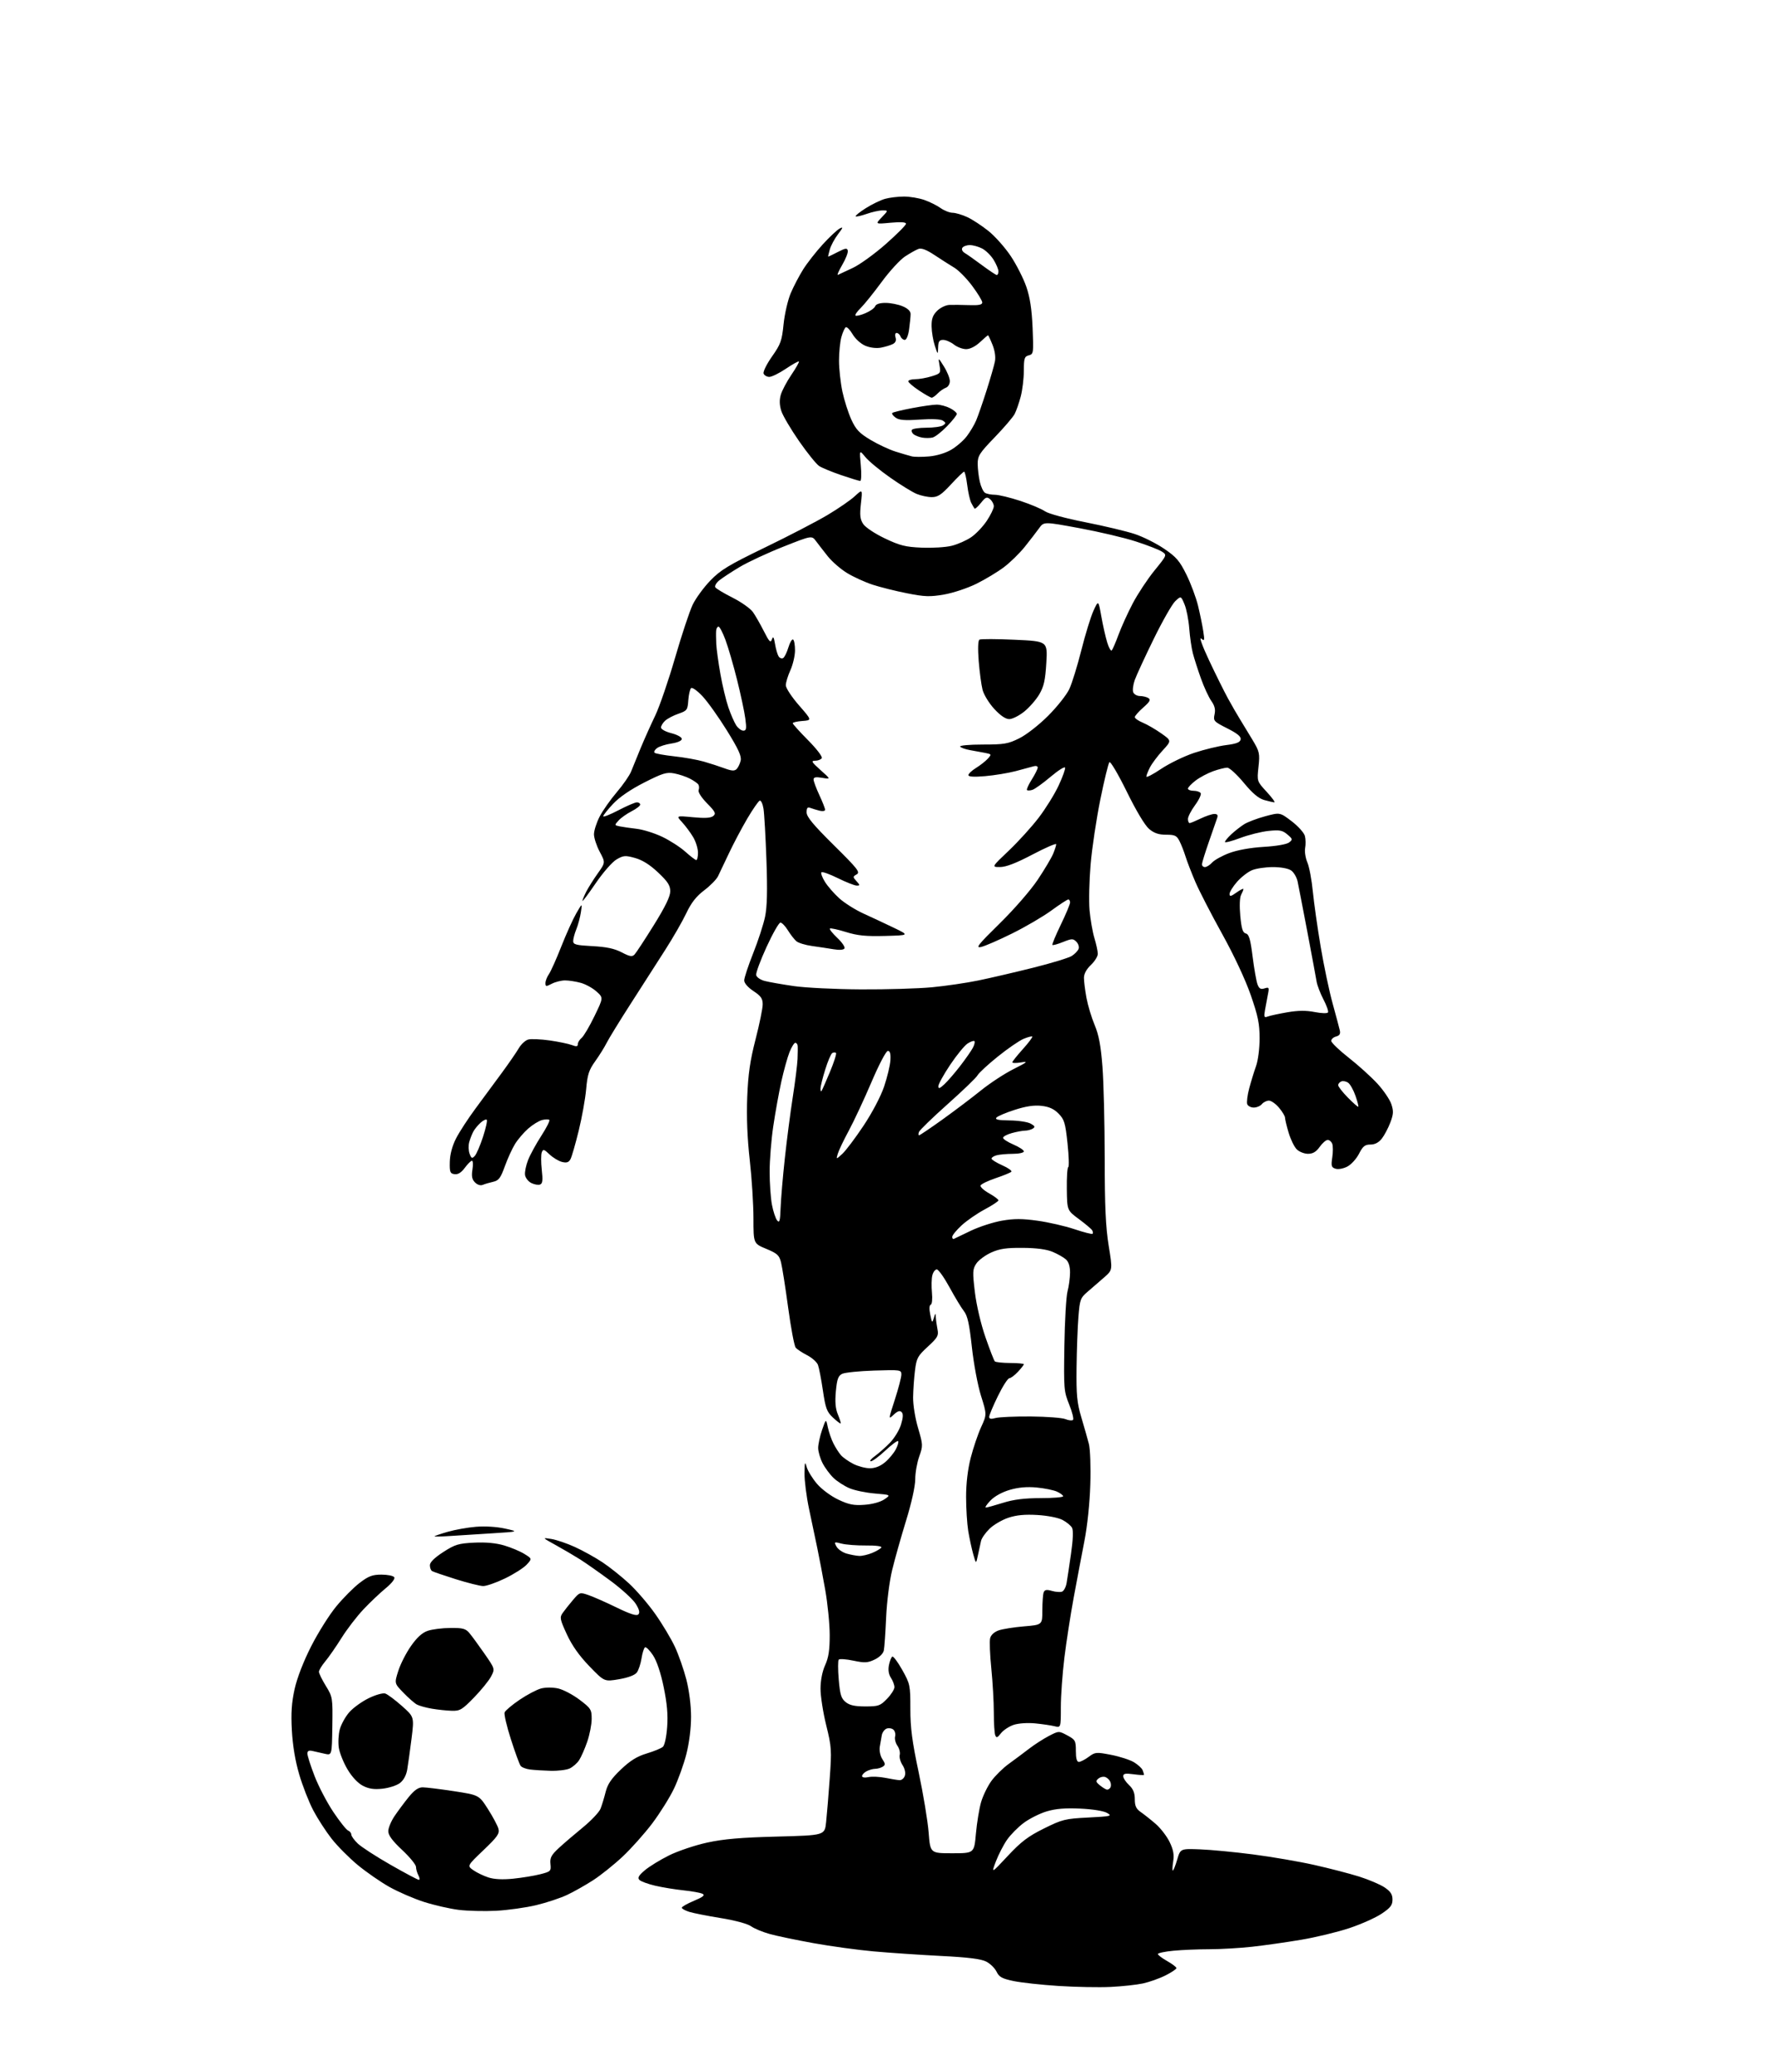 <?xml version="1.0" encoding="UTF-8" standalone="no"?>
<svg 
  version="1.1" 
  xmlns="http://www.w3.org/2000/svg" 
  xmlns:xlink="http://www.w3.org/1999/xlink" 
  xmlns:svg="http://www.w3.org/2000/svg"
  xmlns:rdf="http://www.w3.org/1999/02/22-rdf-syntax-ns#"
  xmlns:cc="http://creativecommons.org/ns#"
  xmlns:dc="http://purl.org/dc/elements/1.1/"
  viewBox="0 0 768 896"
  width="768"
  height="896"
>
<style>svg {background-color: white; }</style>"
<path stroke="none" fill="black" fill-rule="evenodd" d="M480.50,859.32C475.55,859.56 465.43,859.37 458.00,858.89C450.57,858.41 441.80,857.45 438.51,856.76C433.57,855.72 432.29,855.02 431.20,852.75C430.48,851.23 428.48,849.26 426.75,848.37C424.48,847.20 419.03,846.51 407.06,845.91C397.95,845.44 384.88,844.56 378.00,843.94C371.12,843.33 359.43,841.72 352.00,840.38C344.57,839.04 336.02,837.26 333.00,836.41C329.98,835.57 326.36,834.07 324.96,833.07C323.47,832.00 318.07,830.55 311.96,829.55C306.21,828.62 300.04,827.41 298.25,826.85C296.46,826.30 295.00,825.49 295.00,825.06C295.00,824.62 297.36,823.28 300.25,822.07C304.13,820.45 305.11,819.67 304.00,819.06C303.18,818.61 299.50,817.93 295.83,817.55C292.17,817.17 286.62,816.27 283.50,815.54C280.37,814.81 277.30,813.68 276.66,813.03C275.77,812.12 276.32,811.14 279.00,808.86C280.93,807.23 285.65,804.33 289.50,802.42C293.35,800.51 300.77,798.02 306.00,796.88C313.15,795.33 320.61,794.69 336.17,794.29C356.83,793.75 356.83,793.75 357.43,788.13C357.77,785.03 358.47,776.56 358.99,769.29C359.89,756.83 359.80,755.51 357.47,746.09C356.11,740.59 355.01,733.48 355.02,730.29C355.04,726.70 355.79,722.85 357.02,720.14C358.51,716.87 359.00,713.62 358.99,707.14C358.99,702.39 358.11,693.55 357.04,687.50C355.97,681.45 354.43,673.35 353.62,669.50C352.81,665.65 351.21,658.07 350.07,652.65C348.93,647.24 348.04,640.26 348.09,637.15C348.17,632.18 348.29,631.87 349.06,634.54C349.55,636.21 351.55,639.45 353.50,641.73C355.51,644.08 359.50,647.04 362.69,648.55C367.30,650.73 369.38,651.14 374.04,650.80C377.46,650.56 380.91,649.61 382.63,648.45C385.50,646.50 385.50,646.50 378.50,645.91C374.65,645.59 369.70,644.56 367.50,643.61C365.30,642.67 362.22,640.68 360.66,639.20C359.10,637.71 356.96,634.83 355.91,632.79C354.86,630.75 354.00,627.79 354.00,626.22C354.00,624.64 354.76,621.14 355.69,618.43C357.39,613.50 357.39,613.50 358.18,617.28C358.62,619.36 359.72,622.51 360.61,624.28C361.51,626.05 362.97,628.34 363.87,629.36C364.77,630.38 367.17,632.06 369.21,633.11C371.25,634.15 374.48,635.00 376.38,635.00C378.66,635.00 380.91,634.10 382.96,632.38C384.67,630.94 386.76,628.42 387.61,626.79C388.46,625.15 388.90,623.56 388.59,623.26C388.28,622.95 385.79,624.79 383.06,627.35C380.32,629.91 377.50,631.99 376.79,631.97C376.08,631.95 376.85,630.96 378.50,629.77C380.15,628.58 383.09,625.98 385.04,623.99C386.98,621.99 389.16,618.43 389.86,616.06C390.78,613.02 390.84,611.44 390.09,610.69C389.34,609.94 388.34,610.27 386.69,611.82C384.35,614.02 384.35,614.02 387.18,605.29C388.73,600.50 390.00,595.63 390.00,594.47C390.00,592.44 389.64,592.38 378.25,592.75C371.79,592.95 365.55,593.59 364.39,594.16C362.67,595.00 362.16,596.42 361.66,601.70C361.23,606.35 361.48,609.21 362.54,611.75C363.36,613.71 363.89,615.44 363.73,615.61C363.56,615.77 362.06,614.63 360.39,613.07C357.74,610.59 357.19,609.10 356.05,601.37C355.33,596.49 354.37,591.51 353.91,590.29C353.45,589.08 351.34,587.20 349.22,586.11C347.10,585.03 344.87,583.55 344.27,582.82C343.67,582.10 342.20,574.30 341.01,565.50C339.82,556.70 338.43,547.90 337.93,545.94C337.15,542.85 336.29,542.08 331.51,540.09C326.00,537.81 326.00,537.81 326.00,526.86C326.00,520.84 325.28,509.52 324.40,501.71C323.34,492.31 322.97,483.10 323.31,474.50C323.71,464.46 324.53,458.76 326.91,449.50C328.61,442.90 330.00,436.10 330.00,434.38C330.00,431.85 329.25,430.77 326.00,428.62C323.59,427.02 322.00,425.19 322.00,424.01C322.00,422.92 323.75,417.64 325.88,412.27C328.02,406.90 330.33,399.80 331.02,396.50C331.91,392.21 332.09,385.25 331.62,372.06C331.26,361.93 330.69,351.90 330.35,349.78C330.01,347.66 329.28,346.07 328.72,346.26C328.17,346.44 325.74,349.95 323.32,354.05C320.91,358.15 317.35,364.88 315.41,369.00C313.46,373.12 311.33,377.61 310.66,378.98C309.99,380.34 307.31,383.07 304.69,385.05C301.26,387.65 299.10,390.40 296.98,394.88C295.36,398.30 291.25,405.47 287.83,410.80C284.42,416.14 277.72,426.57 272.95,434.00C268.17,441.43 263.47,449.07 262.50,451.00C261.53,452.93 259.29,456.52 257.51,459.00C254.81,462.76 254.17,464.74 253.62,471.00C253.26,475.12 251.81,483.21 250.40,488.97C248.99,494.73 247.39,500.28 246.84,501.31C246.08,502.72 245.19,503.02 243.17,502.52C241.70,502.15 239.28,500.69 237.78,499.27C235.37,496.98 234.98,496.88 234.41,498.39C234.05,499.32 234.05,502.71 234.41,505.92C234.92,510.45 234.76,511.88 233.68,512.29C232.91,512.59 231.21,512.29 229.89,511.64C228.58,510.98 227.35,509.42 227.17,508.15C226.99,506.89 227.58,503.97 228.49,501.68C229.40,499.38 231.97,494.67 234.21,491.22C236.44,487.77 238.01,484.67 237.68,484.35C237.36,484.03 235.96,484.05 234.56,484.39C233.17,484.74 230.47,486.40 228.56,488.08C226.64,489.76 224.07,492.76 222.85,494.74C221.62,496.72 219.63,501.07 218.43,504.41C216.58,509.52 215.78,510.57 213.37,511.11C211.79,511.46 209.77,512.06 208.88,512.43C207.91,512.84 206.56,512.42 205.53,511.39C204.23,510.08 203.95,508.71 204.41,505.83C204.75,503.72 204.65,502.00 204.20,502.00C203.75,502.00 202.36,503.38 201.11,505.06C199.57,507.15 198.16,508.02 196.68,507.81C194.75,507.54 194.51,506.92 194.62,502.47C194.70,499.27 195.66,495.62 197.28,492.44C198.67,489.68 202.47,483.85 205.71,479.47C208.96,475.08 214.09,468.12 217.12,464.00C220.15,459.88 223.47,455.07 224.49,453.31C225.52,451.56 227.37,449.87 228.62,449.56C229.87,449.25 234.01,449.43 237.82,449.97C241.64,450.52 245.94,451.41 247.38,451.95C249.41,452.72 250.00,452.64 250.00,451.60C250.00,450.85 250.75,449.63 251.66,448.87C252.57,448.12 255.06,443.90 257.19,439.50C261.08,431.50 261.08,431.50 258.09,428.81C256.45,427.33 253.40,425.65 251.30,425.07C249.21,424.49 246.15,424.01 244.50,424.01C242.85,424.01 240.26,424.66 238.75,425.45C236.26,426.75 236.00,426.72 236.00,425.16C236.00,424.22 236.67,422.49 237.49,421.32C238.31,420.15 240.73,414.76 242.86,409.34C244.99,403.93 247.91,397.48 249.34,395.00C251.95,390.50 251.95,390.50 251.34,394.50C251.01,396.70 250.12,400.02 249.37,401.87C248.61,403.73 248.00,406.03 248.00,407.00C248.00,408.49 249.23,408.81 256.33,409.19C262.39,409.50 265.84,410.24 268.98,411.87C272.53,413.72 273.53,413.89 274.55,412.81C275.24,412.09 278.99,406.37 282.90,400.09C287.84,392.15 290.00,387.71 290.00,385.49C290.00,382.93 288.96,381.31 284.75,377.34C281.21,373.99 277.97,371.96 274.79,371.07C270.55,369.89 269.77,369.95 266.79,371.67C264.94,372.74 260.98,377.26 257.75,381.98C254.59,386.61 252.00,390.06 252.00,389.65C252.00,389.24 252.73,387.46 253.62,385.70C254.52,383.94 256.76,380.37 258.61,377.77C261.97,373.04 261.97,373.04 259.48,368.37C258.12,365.80 257.00,362.40 257.00,360.82C257.00,359.23 258.09,355.81 259.42,353.22C260.75,350.62 264.10,345.86 266.85,342.63C269.61,339.40 272.41,335.35 273.08,333.63C273.75,331.91 275.61,327.35 277.21,323.50C278.81,319.65 281.63,313.35 283.49,309.50C285.34,305.65 289.21,294.40 292.08,284.50C294.95,274.60 298.39,264.25 299.72,261.50C301.04,258.75 304.46,254.08 307.31,251.12C311.75,246.51 315.16,244.44 331.00,236.77C341.18,231.85 353.32,225.54 358.00,222.76C362.68,219.98 368.01,216.31 369.85,214.60C373.21,211.50 373.21,211.50 372.50,217.77C371.94,222.81 372.13,224.55 373.48,226.61C374.43,228.06 378.49,230.77 382.83,232.84C389.36,235.95 391.73,236.55 398.80,236.85C403.37,237.05 409.22,236.69 411.80,236.04C414.39,235.40 418.18,233.72 420.24,232.31C422.30,230.90 425.34,227.70 426.99,225.20C428.65,222.70 430.00,219.89 430.00,218.95C430.00,218.01 429.27,216.64 428.38,215.90C426.98,214.74 426.45,214.96 424.43,217.49C423.14,219.10 421.90,220.21 421.68,219.96C421.45,219.71 420.81,218.60 420.24,217.50C419.67,216.40 418.88,212.91 418.49,209.75C418.09,206.59 417.49,204.00 417.15,204.00C416.81,204.00 414.25,206.48 411.46,209.50C407.32,213.98 405.78,215.00 403.16,215.00C401.39,215.00 398.42,214.37 396.57,213.59C394.72,212.82 389.56,209.64 385.12,206.52C380.67,203.41 375.86,199.43 374.43,197.68C371.82,194.50 371.82,194.50 372.44,201.25C372.78,204.96 372.67,208.00 372.20,208.00C371.73,208.00 368.04,206.87 364.00,205.50C359.96,204.12 355.65,202.35 354.43,201.55C353.21,200.75 349.31,195.91 345.75,190.80C342.20,185.68 338.75,179.84 338.08,177.80C337.26,175.28 337.18,173.05 337.81,170.80C338.32,168.99 340.39,165.07 342.40,162.11C344.41,159.15 345.88,156.55 345.67,156.33C345.45,156.12 342.92,157.53 340.04,159.47C337.16,161.41 333.93,163.00 332.87,163.00C331.81,163.00 330.69,162.35 330.39,161.57C330.08,160.78 331.73,157.46 334.03,154.18C337.78,148.87 338.31,147.39 339.03,140.24C339.48,135.84 340.86,129.83 342.10,126.87C343.35,123.92 345.79,119.25 347.52,116.50C349.25,113.75 353.05,108.90 355.97,105.71C358.88,102.53 362.17,99.45 363.26,98.86C364.93,97.97 364.82,98.37 362.59,101.29C361.12,103.22 359.52,106.19 359.03,107.90C358.54,109.60 358.24,111.00 358.36,111.00C358.48,111.00 360.36,110.09 362.54,108.97C365.87,107.27 366.55,107.18 366.82,108.43C366.99,109.25 365.90,112.03 364.39,114.60C362.88,117.18 362.06,119.10 362.57,118.86C363.08,118.63 365.98,117.28 369.00,115.86C372.02,114.44 378.44,109.80 383.25,105.56C388.06,101.32 392.00,97.37 392.00,96.78C392.00,96.07 389.79,95.92 385.33,96.33C378.67,96.96 378.67,96.96 381.52,93.98C384.37,91.00 384.37,91.00 381.81,91.00C380.40,91.00 377.32,91.68 374.97,92.51C372.61,93.34 370.48,93.81 370.23,93.56C369.98,93.31 371.94,91.72 374.60,90.04C377.26,88.35 381.02,86.53 382.97,85.99C384.91,85.45 388.58,85.01 391.12,85.01C393.67,85.00 397.63,85.67 399.94,86.48C402.25,87.29 405.41,88.87 406.97,89.98C408.53,91.09 410.86,92.01 412.15,92.02C413.44,92.03 416.30,92.87 418.50,93.89C420.70,94.90 424.84,97.62 427.71,99.92C430.57,102.22 434.92,107.12 437.36,110.80C439.81,114.49 442.82,120.42 444.06,124.00C445.66,128.66 446.43,133.70 446.78,141.81C447.24,152.70 447.18,153.14 445.13,153.68C443.25,154.17 443.00,154.96 442.99,160.37C442.98,163.74 442.37,168.77 441.63,171.55C440.89,174.32 439.72,177.70 439.01,179.05C438.31,180.40 434.42,184.94 430.37,189.14C423.77,195.97 423.00,197.18 423.02,200.64C423.04,202.76 423.45,206.25 423.95,208.40C424.45,210.54 425.45,212.67 426.18,213.13C426.90,213.59 428.85,213.98 430.50,213.98C432.14,213.99 437.09,215.19 441.50,216.64C445.90,218.09 450.67,220.10 452.10,221.11C453.59,222.15 461.08,224.18 469.60,225.86C477.80,227.48 487.43,229.77 491.00,230.96C494.57,232.14 500.28,235.00 503.68,237.31C508.94,240.87 510.39,242.55 513.33,248.50C515.24,252.35 517.50,258.43 518.37,262.00C519.23,265.57 520.25,270.52 520.63,273.00C521.26,277.10 521.18,277.38 519.68,276.14C518.78,275.40 520.34,279.67 523.16,285.64C525.97,291.61 529.63,298.98 531.28,302.00C532.93,305.02 535.27,309.07 536.47,311.00C537.67,312.93 540.12,316.96 541.92,319.97C544.98,325.08 545.14,325.83 544.52,331.66C543.85,337.89 543.85,337.89 548.05,342.44C550.36,344.95 551.86,347.00 551.38,346.99C550.89,346.99 548.92,346.54 547.00,346.00C544.53,345.30 541.92,343.10 538.12,338.50C535.16,334.93 531.95,332.00 530.99,332.00C530.04,332.00 527.31,332.68 524.94,333.52C522.58,334.36 519.14,336.18 517.32,337.57C515.49,338.96 514.00,340.53 514.00,341.05C514.00,341.57 515.10,342.00 516.44,342.00C517.78,342.00 519.17,342.46 519.51,343.02C519.86,343.58 518.76,345.92 517.07,348.22C515.38,350.51 514.00,353.21 514.00,354.20C514.00,355.19 514.34,355.98 514.75,355.97C515.16,355.95 517.30,355.06 519.50,354.00C521.70,352.94 524.34,352.05 525.37,352.03C526.71,352.01 527.07,352.49 526.64,353.75C526.31,354.71 524.71,359.32 523.08,364.00C521.45,368.68 520.09,373.06 520.06,373.75C520.03,374.44 520.61,375.00 521.35,375.00C522.08,375.00 523.50,374.11 524.48,373.02C525.47,371.93 528.80,370.09 531.89,368.93C535.36,367.63 541.02,366.61 546.76,366.26C552.21,365.94 556.74,365.15 557.76,364.35C559.39,363.09 559.34,362.86 557.00,360.88C554.87,359.08 553.67,358.86 548.84,359.36C545.72,359.69 540.21,361.07 536.59,362.43C532.96,363.79 530.00,364.56 530.00,364.14C530.00,363.72 531.24,362.22 532.75,360.82C534.26,359.41 536.75,357.46 538.28,356.49C539.81,355.52 543.93,353.96 547.43,353.02C553.80,351.31 553.80,351.31 558.89,355.19C561.69,357.33 564.26,360.19 564.60,361.56C564.95,362.92 564.99,365.27 564.70,366.77C564.42,368.27 564.85,371.07 565.67,373.00C566.49,374.92 567.55,380.57 568.03,385.55C568.52,390.52 570.05,401.32 571.44,409.55C572.83,417.77 575.15,428.77 576.60,434.00C578.04,439.23 579.44,444.45 579.70,445.61C580.05,447.14 579.60,447.87 578.09,448.27C576.94,448.57 576.00,449.42 576.00,450.17C576.00,450.92 579.42,454.20 583.59,457.47C587.76,460.74 593.35,465.80 596.01,468.70C598.67,471.61 601.37,475.60 602.02,477.58C603.01,480.55 602.92,481.91 601.54,485.52C600.63,487.92 598.97,491.04 597.87,492.44C596.53,494.14 594.88,495.00 592.95,495.00C590.57,495.00 589.67,495.72 588.01,498.98C586.89,501.17 584.61,503.67 582.94,504.53C581.23,505.42 579.00,505.82 577.85,505.45C576.07,504.89 575.88,504.26 576.44,500.57C576.79,498.25 576.78,495.59 576.43,494.67C576.08,493.75 575.19,493.00 574.46,493.00C573.73,493.00 572.17,494.35 571.00,496.00C569.46,498.17 568.05,499.00 565.93,499.00C564.32,499.00 562.12,498.12 561.06,497.06C559.99,495.99 558.41,492.75 557.56,489.87C556.70,486.99 556.00,484.08 556.00,483.40C556.00,482.71 554.83,480.77 553.41,479.08C551.99,477.38 550.02,476.00 549.03,476.00C548.05,476.00 546.68,476.68 546.00,477.50C545.32,478.33 543.73,479.00 542.48,479.00C541.24,479.00 539.96,478.34 539.65,477.54C539.34,476.73 539.72,473.69 540.48,470.79C541.25,467.88 542.58,463.53 543.44,461.12C544.34,458.60 545.00,453.49 545.00,449.06C545.00,442.73 544.32,439.43 541.15,430.30C538.84,423.65 533.88,413.07 528.77,403.86C524.08,395.41 518.90,385.35 517.24,381.50C515.59,377.65 513.67,372.70 512.98,370.50C512.30,368.30 511.11,365.26 510.34,363.75C509.14,361.38 508.34,361.00 504.55,361.00C501.32,361.00 499.37,360.34 497.19,358.51C495.39,356.99 491.60,350.67 487.54,342.39C483.85,334.89 480.47,329.15 480.02,329.63C479.56,330.11 477.80,337.36 476.09,345.75C474.39,354.15 472.49,366.75 471.89,373.75C471.29,380.76 471.08,389.75 471.43,393.72C471.79,397.69 472.73,403.09 473.53,405.72C474.33,408.35 474.98,411.40 474.99,412.50C475.00,413.61 473.65,415.78 472.00,417.34C470.09,419.14 469.00,421.16 469.00,422.90C469.00,424.40 469.49,428.30 470.09,431.57C470.70,434.83 472.28,440.10 473.62,443.28C475.43,447.59 476.30,452.19 477.00,461.28C477.53,468.00 477.96,485.81 477.98,500.86C477.99,521.75 478.40,530.72 479.70,538.74C481.40,549.24 481.40,549.24 477.84,552.37C475.88,554.09 472.69,556.85 470.76,558.50C467.44,561.34 467.22,561.92 466.61,569.50C466.25,573.90 465.89,583.80 465.80,591.50C465.67,603.38 465.98,606.63 467.87,613.00C469.10,617.12 470.57,622.30 471.14,624.50C471.71,626.74 471.99,634.45 471.75,642.00C471.51,650.03 470.47,659.95 469.19,666.50C468.01,672.55 465.92,683.58 464.55,691.00C463.18,698.42 461.37,710.11 460.53,716.97C459.69,723.83 459.00,733.44 459.00,738.34C459.00,747.23 459.00,747.23 456.25,746.56C454.74,746.19 450.96,745.63 447.86,745.33C444.61,745.01 440.69,745.28 438.62,745.96C436.65,746.61 434.17,748.24 433.12,749.57C431.53,751.60 431.11,751.74 430.61,750.42C430.27,749.55 430.00,745.13 430.00,740.59C430.00,736.06 429.51,727.50 428.92,721.58C428.32,715.65 428.09,709.77 428.41,708.50C428.76,707.09 430.20,705.78 432.10,705.11C433.81,704.52 438.77,703.73 443.11,703.37C451.00,702.71 451.00,702.71 451.00,696.44C451.00,692.99 451.26,689.49 451.57,688.67C452.01,687.53 452.84,687.38 455.13,688.04C456.77,688.51 458.75,688.65 459.53,688.35C460.31,688.05 461.19,686.39 461.49,684.65C461.79,682.92 462.65,677.23 463.40,672.00C464.27,666.01 464.43,661.86 463.86,660.76C463.35,659.80 461.49,658.27 459.72,657.34C457.88,656.38 453.23,655.47 448.87,655.21C443.44,654.89 439.82,655.23 436.29,656.40C433.56,657.31 429.90,659.45 428.15,661.16C426.40,662.87 424.75,665.22 424.48,666.38C424.21,667.55 423.61,670.30 423.15,672.50C422.31,676.50 422.31,676.50 421.08,672.12C420.41,669.71 419.44,665.21 418.93,662.12C418.43,659.03 418.01,652.41 418.01,647.41C418.00,641.58 418.72,635.52 420.00,630.50C421.10,626.20 423.13,620.22 424.50,617.22C427.00,611.76 427.00,611.76 424.45,603.63C423.03,599.09 421.29,589.78 420.50,582.55C419.41,572.54 418.63,569.02 417.07,567.05C415.97,565.65 413.16,561.01 410.84,556.75C408.51,552.49 406.04,549.00 405.33,549.00C404.62,549.00 403.75,550.15 403.40,551.55C403.04,552.96 402.97,556.32 403.23,559.02C403.50,561.84 403.27,564.08 402.70,564.27C402.08,564.47 402.00,566.09 402.50,568.55C403.24,572.23 403.35,572.33 404.05,570.00C404.72,567.77 404.81,567.73 404.90,569.62C404.96,570.79 405.28,573.15 405.62,574.87C406.18,577.66 405.73,578.46 401.44,582.41C397.06,586.43 396.56,587.35 395.90,592.66C395.50,595.87 395.13,601.10 395.08,604.27C395.04,607.54 395.96,613.30 397.22,617.57C399.37,624.88 399.38,625.25 397.72,629.94C396.77,632.59 396.00,637.02 396.00,639.77C396.00,642.76 394.41,649.94 392.04,657.64C389.86,664.71 387.15,674.33 386.02,679.00C384.84,683.86 383.72,692.64 383.41,699.50C383.12,706.10 382.67,712.53 382.41,713.78C382.13,715.15 380.55,716.72 378.44,717.73C375.42,719.17 374.15,719.24 369.26,718.21C366.14,717.55 363.28,717.35 362.90,717.76C362.53,718.17 362.53,722.04 362.90,726.37C363.46,732.93 363.96,734.55 365.90,736.12C367.61,737.51 369.84,738.00 374.41,738.00C380.11,738.00 380.87,737.73 383.80,734.70C385.56,732.89 387.00,730.62 387.00,729.67C387.00,728.71 386.32,726.89 385.49,725.63C384.50,724.12 384.20,722.24 384.62,720.14C384.97,718.39 385.62,716.73 386.07,716.46C386.51,716.18 388.46,718.78 390.39,722.23C393.78,728.29 393.89,728.85 393.89,739.00C393.88,747.26 394.65,753.12 397.49,766.50C399.47,775.85 401.41,787.55 401.80,792.50C402.50,801.50 402.50,801.50 412.00,801.50C421.50,801.50 421.50,801.50 422.26,793.00C422.68,788.33 423.68,782.22 424.48,779.44C425.29,776.65 427.29,772.52 428.94,770.25C430.58,767.98 433.99,764.63 436.52,762.81C439.04,760.99 442.99,758.04 445.30,756.26C447.61,754.48 451.44,752.02 453.81,750.78C458.11,748.55 458.11,748.55 461.81,750.53C465.27,752.40 465.50,752.82 465.50,757.26C465.50,760.47 465.92,762.00 466.79,762.00C467.50,762.00 469.41,761.02 471.04,759.82C473.85,757.73 474.30,757.69 480.75,758.94C484.46,759.66 488.92,761.10 490.65,762.14C492.38,763.19 494.07,764.74 494.40,765.60C494.73,766.46 495.00,767.34 495.00,767.56C495.00,767.78 492.98,767.68 490.50,767.34C486.94,766.86 486.00,767.03 486.00,768.19C486.00,768.99 487.12,770.71 488.50,772.00C490.31,773.70 491.00,775.39 491.00,778.13C491.00,781.07 491.58,782.30 493.60,783.70C495.03,784.69 497.93,786.99 500.04,788.81C502.15,790.64 504.86,794.15 506.06,796.62C507.69,800.00 508.08,802.10 507.61,805.06C507.26,807.23 507.19,809.00 507.46,809.00C507.72,809.00 508.57,806.86 509.34,804.25C510.75,799.50 510.75,799.50 519.12,799.81C523.73,799.97 534.09,800.96 542.13,802.00C550.18,803.04 562.11,805.08 568.63,806.55C575.16,808.01 583.92,810.28 588.09,811.59C592.27,812.91 597.22,815.02 599.09,816.28C601.68,818.03 602.50,819.29 602.50,821.54C602.50,823.96 601.63,825.08 597.77,827.66C595.17,829.40 588.87,832.21 583.77,833.90C578.67,835.59 569.33,837.85 563.00,838.91C556.67,839.98 547.13,841.34 541.79,841.93C536.45,842.52 528.12,843.00 523.29,843.01C518.46,843.01 511.46,843.30 507.75,843.65C504.04,844.00 501.00,844.65 501.00,845.08C501.00,845.52 502.80,846.88 505.00,848.12C507.20,849.36 509.00,850.73 509.00,851.17C509.00,851.61 506.86,853.04 504.25,854.35C501.64,855.66 497.25,857.21 494.50,857.81C491.75,858.40 485.45,859.08 480.50,859.32zM214.67,826.38C209.63,826.64 202.33,826.46 198.45,825.98C194.57,825.49 187.82,823.95 183.45,822.55C179.08,821.15 172.35,818.24 168.50,816.08C164.65,813.92 158.46,809.63 154.74,806.55C151.03,803.47 145.96,798.37 143.49,795.22C141.02,792.07 137.45,786.56 135.55,782.96C133.66,779.37 130.93,772.39 129.48,767.46C127.76,761.65 126.64,754.96 126.28,748.41C125.87,740.82 126.16,736.37 127.47,730.49C128.55,725.66 131.29,718.57 134.64,711.98C137.63,706.10 142.51,698.34 145.50,694.73C148.48,691.11 153.02,686.55 155.60,684.58C159.47,681.62 161.12,681.00 165.08,681.00C167.72,681.00 170.20,681.51 170.59,682.14C171.00,682.81 169.48,684.76 166.90,686.88C164.48,688.86 160.15,692.96 157.29,695.99C154.42,699.02 150.15,704.58 147.79,708.35C145.43,712.12 142.26,716.68 140.75,718.49C139.24,720.29 138.00,722.33 138.00,723.02C138.00,723.71 139.34,726.46 140.99,729.13C143.92,733.91 143.97,734.21 143.79,746.58C143.60,759.17 143.60,759.17 140.55,758.48C138.87,758.10 136.49,757.56 135.25,757.28C133.62,756.91 133.00,757.22 133.00,758.42C133.00,759.32 134.39,763.68 136.10,768.09C137.80,772.51 141.45,779.50 144.22,783.64C146.99,787.77 149.87,791.40 150.63,791.69C151.38,791.98 152.00,792.76 152.00,793.42C152.00,794.08 153.26,795.84 154.81,797.31C156.35,798.79 162.74,802.93 169.00,806.50C175.27,810.08 180.77,813.00 181.23,813.00C181.69,813.00 181.60,812.13 181.04,811.07C180.47,810.00 180.00,808.36 180.00,807.42C180.00,806.47 177.30,803.17 174.00,800.08C169.77,796.12 168.00,793.72 168.00,791.96C168.00,790.59 169.20,787.67 170.67,785.48C172.15,783.29 174.90,779.59 176.79,777.25C179.26,774.21 180.99,773.00 182.87,772.99C184.32,772.99 190.39,773.74 196.38,774.65C207.25,776.32 207.25,776.32 211.14,782.41C213.28,785.76 215.32,789.60 215.67,790.93C216.21,793.00 215.24,794.38 209.20,800.15C202.09,806.93 202.09,806.93 204.79,808.82C206.28,809.87 209.21,811.28 211.31,811.96C213.83,812.78 217.45,812.96 222.04,812.50C225.85,812.11 231.12,811.25 233.74,810.58C238.30,809.42 238.49,809.23 238.17,806.14C237.90,803.48 238.51,802.30 241.67,799.35C243.78,797.39 248.49,793.35 252.14,790.37C255.79,787.39 259.26,783.73 259.84,782.23C260.43,780.73 261.42,777.48 262.04,775.00C262.89,771.61 264.52,769.21 268.64,765.28C272.69,761.43 275.59,759.62 279.81,758.35C282.94,757.41 286.09,756.11 286.82,755.47C287.57,754.80 288.36,751.12 288.66,746.90C289.05,741.58 288.62,736.73 287.16,729.63C285.86,723.37 284.17,718.34 282.52,715.85C281.09,713.69 279.54,712.16 279.08,712.45C278.61,712.74 277.93,714.89 277.57,717.24C277.20,719.58 276.29,722.32 275.54,723.33C274.67,724.48 271.83,725.55 267.82,726.24C261.48,727.32 261.48,727.32 254.99,720.60C250.57,716.02 247.46,711.60 245.24,706.78C242.27,700.33 242.11,699.50 243.45,697.59C244.25,696.44 246.25,693.93 247.87,692.02C250.79,688.58 250.87,688.55 254.66,689.86C256.77,690.59 262.24,693.00 266.81,695.23C272.69,698.09 275.44,698.96 276.19,698.21C276.94,697.46 276.62,696.12 275.09,693.65C273.90,691.72 269.01,687.25 264.21,683.70C259.42,680.16 253.47,675.98 251.00,674.42C248.53,672.86 243.80,670.09 240.50,668.26C234.50,664.94 234.50,664.94 238.50,665.57C240.70,665.91 245.31,667.48 248.75,669.05C252.19,670.62 257.56,673.59 260.67,675.66C263.79,677.73 268.97,681.86 272.19,684.84C275.41,687.82 280.52,693.76 283.54,698.06C286.57,702.35 290.37,708.71 292.00,712.18C293.62,715.66 295.86,722.06 296.98,726.41C298.20,731.18 299.00,737.56 299.00,742.50C299.00,747.42 298.20,753.83 296.98,758.59C295.88,762.94 293.47,769.65 291.64,773.50C289.81,777.35 285.56,784.14 282.20,788.60C278.83,793.05 273.05,799.53 269.35,802.99C265.64,806.46 259.93,811.03 256.65,813.15C253.37,815.27 248.31,818.13 245.40,819.50C242.50,820.88 236.46,822.88 231.98,823.95C227.50,825.02 219.71,826.11 214.67,826.38zM436.04,802.66C441.83,796.47 444.83,794.19 451.68,790.80C459.63,786.86 460.83,786.56 470.83,786.05C480.75,785.54 481.32,785.40 479.00,784.06C477.52,783.20 472.78,782.44 467.39,782.19C460.88,781.89 456.76,782.23 452.89,783.39C449.93,784.27 445.48,786.50 443.00,788.33C440.52,790.16 437.24,793.48 435.70,795.70C434.16,797.93 432.00,802.13 430.89,805.04C428.88,810.33 428.88,810.33 436.04,802.66zM165.49,773.58C161.81,773.98 159.58,773.64 157.00,772.31C154.85,771.20 152.30,768.49 150.38,765.26C148.66,762.38 146.97,758.19 146.61,755.95C146.25,753.71 146.44,750.10 147.02,747.92C147.61,745.75 149.45,742.42 151.11,740.53C152.77,738.63 156.55,735.90 159.51,734.45C162.51,732.98 165.68,732.09 166.69,732.42C167.68,732.74 170.91,735.15 173.87,737.77C179.23,742.52 179.23,742.52 178.05,752.01C177.39,757.23 176.55,763.25 176.18,765.40C175.75,767.86 174.58,769.98 172.99,771.17C171.60,772.20 168.23,773.28 165.49,773.58zM479.05,774.00C479.51,774.00 480.13,773.59 480.44,773.09C480.75,772.59 480.75,771.50 480.43,770.67C480.11,769.84 479.15,768.89 478.30,768.56C477.44,768.23 476.08,768.52 475.27,769.19C473.99,770.25 474.09,770.66 476.01,772.21C477.23,773.19 478.60,774.00 479.05,774.00zM389.18,769.89C390.11,769.95 391.16,769.08 391.52,767.95C391.90,766.73 391.49,764.87 390.49,763.35C389.57,761.94 389.04,759.97 389.30,758.96C389.56,757.95 389.11,756.17 388.29,755.00C387.47,753.83 387.02,752.02 387.30,750.97C387.57,749.93 387.22,748.60 386.52,748.02C385.83,747.44 384.52,747.25 383.62,747.59C382.72,747.94 381.79,749.18 381.55,750.36C381.32,751.54 380.92,753.82 380.66,755.44C380.40,757.15 380.86,759.39 381.77,760.78C383.12,762.83 383.14,763.30 381.92,764.07C381.14,764.56 379.68,764.98 378.68,764.98C377.69,764.99 376.00,765.47 374.93,766.04C373.87,766.60 373.00,767.54 373.00,768.11C373.00,768.73 374.13,768.92 375.75,768.57C377.26,768.25 380.52,768.39 383.00,768.88C385.48,769.38 388.26,769.83 389.18,769.89zM238.20,765.84C235.07,765.75 231.07,765.50 229.32,765.28C227.58,765.06 225.75,764.35 225.26,763.69C224.76,763.04 222.88,757.89 221.07,752.26C219.26,746.63 218.03,741.37 218.33,740.59C218.63,739.80 221.53,737.35 224.78,735.15C228.03,732.94 232.22,730.74 234.09,730.24C236.08,729.72 239.16,729.72 241.49,730.23C243.68,730.72 247.84,732.90 250.74,735.09C255.66,738.81 256.00,739.34 256.00,743.38C256.00,745.75 255.14,750.19 254.09,753.24C253.04,756.30 251.45,759.90 250.57,761.25C249.69,762.59 247.83,764.21 246.44,764.85C245.05,765.48 241.34,765.93 238.20,765.84zM195.45,739.88C193.28,739.82 189.42,739.41 186.87,738.98C184.33,738.55 181.40,737.74 180.37,737.18C179.34,736.62 176.73,734.33 174.56,732.09C170.62,728.03 170.62,728.03 172.31,722.69C173.23,719.76 175.69,714.91 177.78,711.93C180.38,708.20 182.65,706.13 185.03,705.31C186.94,704.65 191.35,704.09 194.84,704.06C200.22,704.01 201.47,704.34 203.08,706.25C204.13,707.49 207.05,711.48 209.58,715.12C214.18,721.75 214.18,721.75 212.50,725.01C211.57,726.80 208.24,730.91 205.11,734.13C199.96,739.43 199.02,739.99 195.45,739.88zM209.03,685.94C207.64,685.91 202.31,684.57 197.19,682.97C192.07,681.36 187.46,679.78 186.94,679.46C186.42,679.14 186.00,678.00 186.00,676.93C186.00,675.65 187.98,673.70 191.75,671.26C196.86,667.96 198.35,667.50 205.15,667.17C210.20,666.92 214.61,667.33 218.15,668.38C221.09,669.25 225.02,670.89 226.87,672.04C230.24,674.12 230.24,674.12 227.87,676.69C226.57,678.10 222.36,680.78 218.53,682.63C214.69,684.48 210.42,685.97 209.03,685.94zM371.78,672.91C373.04,672.96 375.57,672.37 377.41,671.60C379.25,670.83 381.02,669.78 381.34,669.27C381.68,668.71 378.96,668.35 374.71,668.40C370.74,668.44 365.99,668.07 364.14,667.59C360.92,666.74 360.82,666.80 361.91,668.83C362.53,670.00 364.50,671.37 366.27,671.89C368.05,672.40 370.53,672.86 371.78,672.91zM194.75,664.29C191.04,664.53 188.00,664.60 188.00,664.44C188.00,664.27 190.54,663.40 193.65,662.50C196.75,661.60 202.26,660.61 205.90,660.31C209.83,659.98 214.92,660.29 218.50,661.08C224.50,662.41 224.50,662.41 213.00,663.13C206.68,663.53 198.46,664.05 194.75,664.29zM426.56,651.99C427.08,651.98 430.41,651.06 433.96,649.95C438.59,648.50 443.20,647.92 450.21,647.91C455.59,647.91 460.00,647.55 460.00,647.11C460.00,646.68 458.80,645.78 457.34,645.11C455.87,644.44 451.91,643.64 448.53,643.32C444.34,642.93 440.64,643.25 436.91,644.34C433.58,645.31 430.31,647.11 428.54,648.96C426.94,650.63 426.05,651.99 426.56,651.99zM464.26,614.09C464.67,613.70 463.94,610.71 462.62,607.44C460.32,601.76 460.23,600.64 460.53,582.00C460.70,571.27 461.31,560.70 461.89,558.50C462.48,556.30 462.96,552.66 462.98,550.40C462.99,547.72 462.39,545.75 461.21,544.69C460.23,543.80 457.64,542.33 455.46,541.41C452.82,540.30 448.50,539.72 442.50,539.68C435.39,539.62 432.52,540.05 428.83,541.71C426.27,542.87 423.38,545.02 422.41,546.50C420.82,548.92 420.76,550.10 421.81,558.84C422.50,564.51 424.38,572.55 426.38,578.31C428.25,583.70 430.08,588.41 430.44,588.77C430.80,589.13 433.78,589.45 437.05,589.47C440.32,589.48 443.00,589.73 443.00,590.01C443.00,590.29 441.86,591.75 440.46,593.26C439.06,594.77 437.37,596.03 436.71,596.07C436.04,596.11 433.81,599.59 431.75,603.82C429.68,608.04 427.99,612.07 428.00,612.77C428.00,613.67 428.79,613.82 430.75,613.27C432.26,612.85 439.12,612.55 446.00,612.60C452.88,612.66 459.62,613.17 461.00,613.75C462.38,614.32 463.84,614.47 464.26,614.09zM412.75,535.78C413.16,535.57 416.47,533.98 420.11,532.25C423.74,530.52 429.78,528.57 433.52,527.92C438.76,527.01 442.27,527.01 448.91,527.94C453.63,528.59 460.82,530.24 464.88,531.60C468.94,532.96 472.47,533.86 472.73,533.60C472.99,533.34 472.90,532.65 472.53,532.05C472.16,531.45 469.58,529.28 466.78,527.21C461.71,523.45 461.71,523.45 461.59,514.23C461.52,509.16 461.80,504.90 462.21,504.76C462.61,504.61 462.47,500.00 461.89,494.50C460.95,485.64 460.51,484.17 458.04,481.64C456.02,479.58 453.95,478.64 450.63,478.26C447.41,477.90 443.91,478.42 439.04,479.99C435.19,481.22 431.63,482.74 431.11,483.37C430.43,484.19 431.99,484.52 436.84,484.57C440.50,484.60 444.57,485.21 445.89,485.92C447.77,486.94 447.98,487.40 446.89,488.09C446.12,488.57 444.60,488.98 443.50,488.99C442.40,489.00 439.81,489.48 437.75,490.05C435.69,490.63 434.00,491.54 434.00,492.08C434.00,492.63 436.02,493.94 438.50,495.00C440.98,496.06 443.00,497.39 443.00,497.96C443.00,498.53 440.86,499.01 438.25,499.01C435.64,499.02 432.49,499.30 431.25,499.63C430.01,499.96 429.00,500.61 429.00,501.07C429.00,501.53 431.09,502.83 433.65,503.97C436.21,505.10 437.98,506.36 437.58,506.76C437.19,507.17 434.11,508.43 430.74,509.56C427.38,510.70 424.46,512.12 424.26,512.72C424.06,513.32 425.72,514.84 427.95,516.09C430.18,517.34 432.00,518.71 432.00,519.13C432.00,519.54 429.32,521.31 426.04,523.06C422.76,524.81 418.26,527.92 416.04,529.97C413.82,532.02 412.00,534.25 412.00,534.93C412.00,535.61 412.34,535.99 412.75,535.78zM337.75,522.41C337.89,518.61 338.70,508.98 339.57,501.00C340.43,493.02 341.98,481.10 343.01,474.50C344.04,467.90 344.97,460.48 345.08,458.00C345.18,455.52 345.21,452.94 345.13,452.25C345.06,451.56 344.60,451.00 344.11,451.00C343.62,451.00 342.49,452.81 341.60,455.03C340.72,457.25 339.12,462.99 338.06,467.78C337.00,472.58 335.43,481.28 334.57,487.13C333.70,492.97 333.00,501.80 333.00,506.74C333.00,511.68 333.45,518.11 334.00,521.01C334.55,523.92 335.57,526.98 336.25,527.81C337.28,529.05 337.54,528.10 337.75,522.41zM205.42,499.93C206.16,499.14 207.76,495.43 208.98,491.69C210.21,487.94 210.94,484.60 210.61,484.28C210.28,483.95 209.07,484.53 207.91,485.58C206.76,486.62 205.36,488.33 204.80,489.38C204.24,490.42 203.44,492.46 203.03,493.90C202.62,495.34 202.68,497.61 203.17,498.94C203.94,501.02 204.26,501.16 205.42,499.93zM364.48,499.00C365.97,497.62 370.09,492.17 373.61,486.88C377.36,481.26 381.06,474.23 382.52,469.95C383.88,465.93 385.12,460.81 385.25,458.57C385.43,455.71 385.10,454.50 384.16,454.50C383.40,454.50 380.36,460.27 377.06,468.00C373.89,475.43 369.47,484.88 367.25,489.00C365.02,493.12 362.88,497.62 362.48,499.00C361.75,501.50 361.75,501.50 364.48,499.00zM397.66,491.00C397.99,491.00 402.59,487.89 407.88,484.10C413.17,480.30 420.65,474.65 424.50,471.54C428.35,468.44 434.65,464.31 438.50,462.38C444.60,459.31 445.02,458.94 441.75,459.48C439.69,459.81 438.00,459.80 438.00,459.44C438.00,459.09 440.04,456.53 442.53,453.76C445.02,450.99 446.87,448.53 446.64,448.30C446.40,448.07 444.71,448.51 442.86,449.29C441.01,450.06 436.01,453.50 431.74,456.94C427.47,460.37 423.53,464.01 422.99,465.01C422.46,466.02 416.66,471.61 410.10,477.45C403.55,483.29 397.94,488.72 397.63,489.53C397.32,490.34 397.33,491.00 397.66,491.00zM587.70,478.64C587.88,478.46 587.33,476.33 586.48,473.91C585.64,471.48 584.24,468.97 583.38,468.32C582.51,467.67 581.17,467.38 580.40,467.68C579.63,467.97 579.00,468.71 579.00,469.32C579.00,469.93 580.88,472.34 583.19,474.69C585.49,477.04 587.52,478.81 587.70,478.64zM355.40,471.92C355.62,471.69 357.26,468.00 359.04,463.73C360.83,459.46 362.03,455.70 361.71,455.38C361.39,455.06 360.67,455.09 360.09,455.44C359.52,455.80 358.14,459.04 357.03,462.65C355.91,466.26 355.00,469.91 355.00,470.77C355.00,471.63 355.18,472.15 355.40,471.92zM408.61,468.92C410.05,467.59 413.13,464.02 415.46,461.00C417.79,457.98 420.25,454.45 420.93,453.16C421.61,451.88 421.91,450.58 421.61,450.28C421.31,449.98 419.97,450.45 418.63,451.32C417.30,452.20 413.91,456.35 411.10,460.54C408.30,464.74 406.00,468.88 406.00,469.76C406.00,471.00 406.57,470.82 408.61,468.92zM548.54,439.62C549.52,439.25 553.32,438.43 556.97,437.80C561.69,436.99 565.13,436.96 568.83,437.69C571.72,438.26 574.29,438.34 574.59,437.86C574.88,437.38 574.00,434.86 572.63,432.25C571.27,429.64 569.93,426.15 569.66,424.50C569.39,422.85 567.59,413.18 565.66,403.00C563.72,392.82 561.82,383.02 561.44,381.21C561.05,379.41 559.80,377.27 558.65,376.46C557.39,375.59 554.23,375.00 550.75,375.00C547.55,375.00 543.48,375.61 541.70,376.35C539.92,377.09 537.01,379.36 535.23,381.39C533.46,383.41 532.00,385.76 532.00,386.60C532.00,387.85 532.57,387.73 535.00,386.00C536.65,384.83 538.00,384.15 538.00,384.50C538.00,384.85 537.54,385.98 536.99,387.02C536.39,388.15 536.25,391.80 536.64,396.09C537.17,401.70 537.69,403.37 539.04,403.72C540.42,404.08 541.02,406.15 541.98,413.77C542.65,419.05 543.60,424.44 544.10,425.75C544.80,427.60 545.48,427.98 547.13,427.46C549.09,426.84 549.21,427.05 548.58,430.14C548.21,431.99 547.64,435.03 547.32,436.91C546.82,439.88 546.97,440.23 548.54,439.62zM372.50,427.89C383.50,427.95 397.33,427.54 403.23,426.98C409.13,426.42 418.15,425.10 423.29,424.04C428.42,422.99 439.11,420.50 447.04,418.52C454.97,416.54 462.51,414.24 463.79,413.40C465.06,412.57 466.37,411.20 466.69,410.36C467.01,409.53 466.57,408.14 465.71,407.28C464.30,405.87 463.76,405.88 459.95,407.40C457.64,408.33 455.57,408.90 455.35,408.68C455.12,408.46 456.75,404.52 458.97,399.94C461.19,395.36 463.00,391.02 463.00,390.30C463.00,389.59 462.65,389.00 462.23,389.00C461.80,389.00 458.50,391.15 454.89,393.79C451.28,396.42 443.64,400.89 437.91,403.72C432.19,406.56 426.15,409.18 424.50,409.55C421.95,410.12 423.16,408.58 432.56,399.36C438.80,393.24 445.96,385.01 448.97,380.50C451.91,376.10 454.92,371.05 455.66,369.28C456.39,367.51 457.00,365.64 457.00,365.12C457.00,364.60 452.39,366.60 446.75,369.56C439.71,373.27 435.32,374.96 432.75,374.98C428.99,375.00 428.99,375.00 436.47,367.90C440.58,364.00 446.40,357.59 449.41,353.65C452.42,349.72 456.30,343.47 458.03,339.76C459.76,336.06 461.02,332.56 460.83,331.99C460.64,331.41 457.81,333.20 454.54,335.97C451.27,338.73 447.75,341.26 446.72,341.59C445.69,341.92 444.63,341.96 444.35,341.69C444.08,341.41 445.01,339.36 446.43,337.11C447.84,334.87 449.00,332.55 449.00,331.95C449.00,331.35 448.21,331.11 447.25,331.40C446.29,331.69 442.80,332.63 439.50,333.49C436.20,334.35 430.24,335.33 426.25,335.67C421.40,336.09 419.00,335.94 419.00,335.23C419.00,334.64 420.49,333.24 422.32,332.11C424.14,330.99 426.42,329.19 427.39,328.13C429.08,326.26 429.04,326.17 426.32,325.63C424.77,325.32 421.81,324.78 419.74,324.42C417.67,324.06 415.73,323.37 415.43,322.89C415.12,322.39 419.47,322.00 425.24,322.00C434.50,322.00 436.19,321.71 441.05,319.29C444.13,317.76 449.56,313.52 453.53,309.54C457.40,305.67 461.51,300.48 462.67,298.00C463.83,295.52 466.17,287.95 467.88,281.16C469.59,274.38 471.94,266.73 473.11,264.16C475.25,259.50 475.25,259.50 476.50,266.50C477.18,270.35 478.33,275.43 479.04,277.78C479.75,280.14 480.65,281.71 481.04,281.28C481.43,280.85 482.74,277.80 483.96,274.50C485.17,271.20 487.93,265.12 490.09,261.00C492.25,256.88 496.49,250.47 499.50,246.76C504.97,240.03 504.97,240.03 502.74,238.57C501.51,237.76 496.45,235.79 491.50,234.19C486.55,232.58 475.56,229.99 467.08,228.43C451.65,225.58 451.65,225.58 449.58,228.47C448.43,230.06 445.67,233.64 443.44,236.43C441.21,239.22 437.16,243.19 434.44,245.25C431.72,247.31 426.35,250.55 422.50,252.46C418.63,254.37 412.34,256.46 408.43,257.13C402.36,258.17 400.10,258.10 392.43,256.58C387.52,255.62 380.80,253.93 377.50,252.85C374.20,251.76 369.25,249.50 366.50,247.82C363.75,246.15 360.02,242.91 358.20,240.64C356.39,238.36 354.08,235.39 353.07,234.03C351.23,231.56 351.23,231.56 338.86,236.46C332.06,239.15 323.57,243.10 320.00,245.24C316.43,247.38 312.45,249.99 311.17,251.04C309.89,252.09 309.14,253.42 309.50,254.00C309.86,254.58 313.22,256.60 316.98,258.49C320.74,260.38 324.70,263.19 325.78,264.72C326.86,266.25 328.99,269.98 330.52,273.00C332.82,277.56 333.41,278.16 333.98,276.54C334.52,275.00 334.82,275.44 335.34,278.54C335.70,280.72 336.40,283.12 336.89,283.88C337.38,284.64 338.26,284.95 338.86,284.59C339.46,284.22 340.47,282.15 341.12,279.99C341.77,277.83 342.68,276.30 343.15,276.59C343.62,276.88 343.99,279.00 343.98,281.31C343.97,283.61 343.07,287.46 341.98,289.86C340.89,292.26 340.00,295.19 340.00,296.37C340.00,297.55 342.55,301.44 345.67,305.01C351.34,311.50 351.34,311.50 347.17,311.81C344.88,311.98 343.00,312.42 343.00,312.78C343.00,313.15 345.98,316.45 349.62,320.12C353.34,323.87 355.95,327.28 355.56,327.90C355.19,328.50 353.90,329.00 352.69,329.00C350.82,329.01 351.16,329.59 355.00,333.02C359.50,337.03 359.50,337.03 355.75,336.40C352.94,335.93 352.00,336.12 352.01,337.14C352.02,337.89 353.14,340.91 354.51,343.85C355.88,346.79 357.00,349.65 357.00,350.21C357.00,350.77 355.94,350.95 354.59,350.61C353.27,350.28 351.47,349.73 350.59,349.40C349.39,348.94 349.00,349.41 349.00,351.34C349.00,353.26 351.86,356.71 360.75,365.50C371.11,375.74 372.28,377.23 370.68,378.14C368.95,379.13 368.94,379.28 370.58,381.09C372.15,382.82 372.16,383.00 370.67,383.00C369.77,383.00 366.12,381.56 362.55,379.80C358.98,378.04 355.77,376.89 355.42,377.25C355.06,377.60 355.73,379.45 356.91,381.35C358.08,383.25 360.89,386.48 363.15,388.52C365.41,390.55 370.12,393.52 373.63,395.11C377.13,396.70 383.04,399.46 386.75,401.25C393.50,404.50 393.50,404.50 382.94,404.78C374.62,405.00 371.03,404.64 365.98,403.07C362.47,401.98 359.36,401.31 359.07,401.59C358.79,401.88 360.24,403.69 362.29,405.63C364.35,407.57 365.74,409.62 365.38,410.19C364.99,410.83 363.15,410.96 360.62,410.53C358.35,410.15 354.18,409.52 351.35,409.13C348.52,408.74 345.49,407.82 344.62,407.10C343.74,406.37 342.08,404.25 340.93,402.39C339.78,400.52 338.31,399.00 337.67,399.01C337.03,399.01 334.33,403.74 331.68,409.52C329.03,415.29 327.00,420.77 327.18,421.70C327.36,422.63 328.99,423.76 330.88,424.25C332.73,424.73 338.36,425.72 343.37,426.45C348.39,427.19 361.50,427.83 372.50,427.89zM301.25,371.96C301.66,371.98 302.00,370.54 302.00,368.75C301.99,366.96 301.05,363.93 299.89,362.00C298.74,360.07 296.60,357.21 295.15,355.62C292.50,352.75 292.50,352.75 299.82,353.44C305.03,353.94 307.56,353.78 308.62,352.90C309.88,351.85 309.50,351.06 305.91,347.41C303.49,344.94 301.96,342.55 302.27,341.73C302.57,340.96 302.52,339.86 302.16,339.30C301.80,338.74 300.13,337.58 298.47,336.73C296.80,335.87 293.74,334.85 291.67,334.47C288.42,333.86 286.67,334.40 278.71,338.45C272.82,341.44 267.97,344.77 265.25,347.67C262.91,350.16 261.00,352.57 261.00,353.02C261.00,353.48 263.96,352.31 267.57,350.43C271.19,348.54 274.79,347.00 275.57,347.00C276.36,347.00 277.00,347.44 277.00,347.98C277.00,348.52 275.31,349.82 273.25,350.87C271.19,351.93 268.66,353.71 267.64,354.85C265.81,356.87 265.82,356.91 268.14,357.39C269.44,357.65 272.74,358.13 275.48,358.45C278.21,358.76 283.16,360.31 286.48,361.88C289.79,363.45 294.30,366.36 296.50,368.33C298.70,370.30 300.84,371.94 301.25,371.96zM502.41,332.52C505.94,330.16 512.36,327.04 516.69,325.60C521.02,324.16 527.24,322.65 530.52,322.24C534.95,321.68 536.56,321.06 536.80,319.79C537.04,318.58 535.38,317.21 531.00,315.00C525.17,312.06 524.90,311.75 525.51,308.96C525.97,306.84 525.58,305.23 524.10,303.14C522.98,301.56 520.95,297.17 519.60,293.38C518.25,289.60 516.68,284.70 516.11,282.50C515.54,280.30 514.84,275.48 514.56,271.78C514.28,268.09 513.36,263.40 512.51,261.37C510.97,257.68 510.97,257.68 508.50,260.00C507.15,261.27 502.94,268.65 499.15,276.41C495.35,284.16 491.68,292.13 490.97,294.12C490.27,296.12 489.97,298.48 490.31,299.37C490.66,300.27 491.96,301.01 493.22,301.02C494.47,301.02 496.13,301.43 496.90,301.92C498.00,302.61 497.51,303.49 494.65,306.00C492.64,307.77 491.00,309.63 491.00,310.15C491.00,310.68 492.56,311.76 494.47,312.55C496.39,313.35 499.97,315.43 502.44,317.17C506.94,320.34 506.94,320.34 503.05,324.56C500.92,326.87 498.46,330.15 497.58,331.84C496.71,333.52 496.00,335.33 496.00,335.86C496.00,336.39 498.89,334.89 502.41,332.52zM318.68,332.64C319.34,332.01 320.13,330.38 320.46,329.00C320.92,327.07 319.57,324.10 314.56,316.00C310.99,310.23 306.22,303.53 303.96,301.12C301.63,298.64 299.48,297.13 298.99,297.62C298.51,298.11 297.99,300.48 297.81,302.91C297.52,307.04 297.26,307.39 293.57,308.67C291.40,309.41 288.82,310.76 287.82,311.67C286.82,312.57 286.00,313.91 286.00,314.64C286.00,315.38 287.99,316.47 290.50,317.10C292.99,317.73 295.00,318.83 295.00,319.56C295.00,320.35 293.23,321.14 290.55,321.55C288.09,321.91 285.28,322.80 284.30,323.53C283.31,324.25 282.82,325.15 283.21,325.54C283.59,325.93 287.42,326.62 291.70,327.09C295.99,327.55 301.75,328.58 304.50,329.37C307.25,330.16 311.30,331.48 313.50,332.29C316.50,333.41 317.80,333.50 318.68,332.64zM321.62,316.00C322.93,316.00 323.07,315.15 322.48,310.75C322.10,307.86 320.49,300.32 318.91,294.00C317.33,287.68 315.07,279.91 313.89,276.75C312.72,273.59 311.36,271.00 310.88,271.00C310.40,271.00 309.94,271.79 309.86,272.75C309.78,273.71 309.81,276.30 309.91,278.50C310.02,280.70 310.82,286.55 311.70,291.50C312.57,296.45 314.13,302.95 315.16,305.95C316.19,308.94 317.71,312.43 318.54,313.70C319.37,314.96 320.75,316.00 321.62,316.00zM436.69,311.00C435.09,311.00 432.85,309.48 430.19,306.59C427.95,304.17 425.68,300.45 425.13,298.34C424.59,296.23 423.84,290.62 423.46,285.88C423.04,280.50 423.16,277.02 423.78,276.64C424.32,276.30 431.18,276.32 439.02,276.68C453.27,277.32 453.27,277.32 452.72,286.69C452.27,294.19 451.66,296.90 449.68,300.28C448.32,302.60 445.39,305.96 443.16,307.75C440.94,309.54 438.02,311.00 436.69,311.00zM401.97,197.40C405.23,197.12 409.11,195.95 411.56,194.51C413.83,193.19 416.86,190.56 418.30,188.67C419.74,186.79 421.56,183.73 422.35,181.87C423.14,180.02 425.15,174.22 426.82,169.00C428.48,163.78 430.13,158.10 430.47,156.39C430.86,154.46 430.47,151.71 429.44,149.14C428.53,146.86 427.65,145.00 427.50,145.00C427.34,145.00 425.77,146.35 424.00,148.00C422.04,149.83 419.71,151.00 418.03,151.00C416.51,151.00 414.13,150.10 412.73,149.00C411.33,147.90 409.24,147.00 408.09,147.00C406.42,147.00 405.98,147.65 405.90,150.25C405.79,153.50 405.79,153.50 404.47,149.50C403.75,147.30 403.12,143.57 403.08,141.20C403.02,137.91 403.57,136.34 405.45,134.45C406.80,133.10 409.17,131.95 410.70,131.88C412.24,131.81 416.09,131.85 419.25,131.96C423.51,132.11 425.00,131.81 425.00,130.81C425.00,130.07 423.03,126.83 420.62,123.61C418.22,120.39 414.73,116.85 412.87,115.75C411.02,114.64 407.20,112.21 404.39,110.34C400.88,108.01 398.70,107.17 397.39,107.66C396.35,108.04 393.75,109.51 391.60,110.91C389.46,112.31 384.88,117.29 381.44,121.98C377.99,126.67 373.92,131.72 372.39,133.22C370.85,134.71 369.85,136.18 370.15,136.48C370.45,136.78 372.36,136.33 374.39,135.48C376.42,134.63 378.34,133.28 378.65,132.47C379.01,131.52 380.61,131.00 383.14,131.00C385.30,131.00 388.62,131.65 390.53,132.45C392.77,133.39 394.00,134.57 394.00,135.81C394.00,136.86 393.71,139.81 393.36,142.36C392.99,145.08 392.21,147.00 391.47,147.00C390.78,147.00 389.95,146.32 389.64,145.50C389.32,144.68 388.57,144.00 387.96,144.00C387.33,144.00 387.13,144.82 387.48,145.94C387.89,147.24 387.50,148.18 386.30,148.80C385.31,149.30 383.01,150.00 381.19,150.35C379.18,150.73 376.52,150.41 374.43,149.54C372.47,148.72 370.09,146.58 368.90,144.55C367.75,142.60 366.41,141.24 365.94,141.54C365.46,141.83 364.61,143.74 364.04,145.79C363.48,147.83 363.02,152.43 363.02,156.00C363.03,159.57 363.69,165.58 364.48,169.33C365.28,173.09 367.02,178.54 368.34,181.44C370.34,185.79 371.78,187.32 376.63,190.23C379.86,192.16 384.75,194.45 387.50,195.31C390.25,196.17 393.40,197.10 394.50,197.37C395.60,197.65 398.96,197.66 401.97,197.40zM403.50,189.23C402.40,189.49 400.38,189.50 399.00,189.26C397.62,189.01 395.94,188.35 395.26,187.79C394.58,187.23 394.27,186.37 394.57,185.89C394.87,185.40 397.68,184.99 400.81,184.98C403.94,184.98 407.18,184.53 408.00,183.98C409.33,183.11 409.33,182.88 408.00,181.94C407.06,181.28 403.29,181.10 397.97,181.46C391.41,181.91 388.98,181.71 387.47,180.60C386.39,179.81 385.76,178.91 386.07,178.60C386.38,178.29 390.20,177.35 394.56,176.52C398.93,175.68 403.76,175.00 405.30,175.00C406.84,175.00 409.43,175.69 411.05,176.53C412.67,177.36 414.00,178.48 414.00,179.01C414.00,179.53 412.09,181.94 409.75,184.36C407.41,186.77 404.60,188.97 403.50,189.23zM403.13,172.00C402.70,172.00 400.24,170.61 397.67,168.91C395.10,167.20 393.00,165.40 393.00,164.91C393.00,164.41 394.36,164.00 396.02,164.00C397.67,164.00 400.85,163.44 403.08,162.75C406.99,161.54 407.10,161.39 406.51,158.00C405.91,154.50 405.91,154.50 408.42,158.50C409.81,160.70 410.95,163.53 410.97,164.78C410.99,166.07 410.24,167.34 409.25,167.69C408.29,168.04 406.69,169.15 405.71,170.16C404.73,171.17 403.57,172.00 403.13,172.00zM431.25,118.93C431.66,118.97 432.00,118.27 432.00,117.37C432.00,116.47 431.06,114.21 429.90,112.34C428.75,110.48 426.52,108.29 424.95,107.48C423.38,106.66 420.98,106.00 419.61,106.00C418.24,106.00 416.79,106.53 416.38,107.19C415.96,107.87 416.41,108.83 417.46,109.44C418.45,110.02 421.79,112.38 424.88,114.68C427.97,116.97 430.84,118.89 431.25,118.93z" />

</svg>